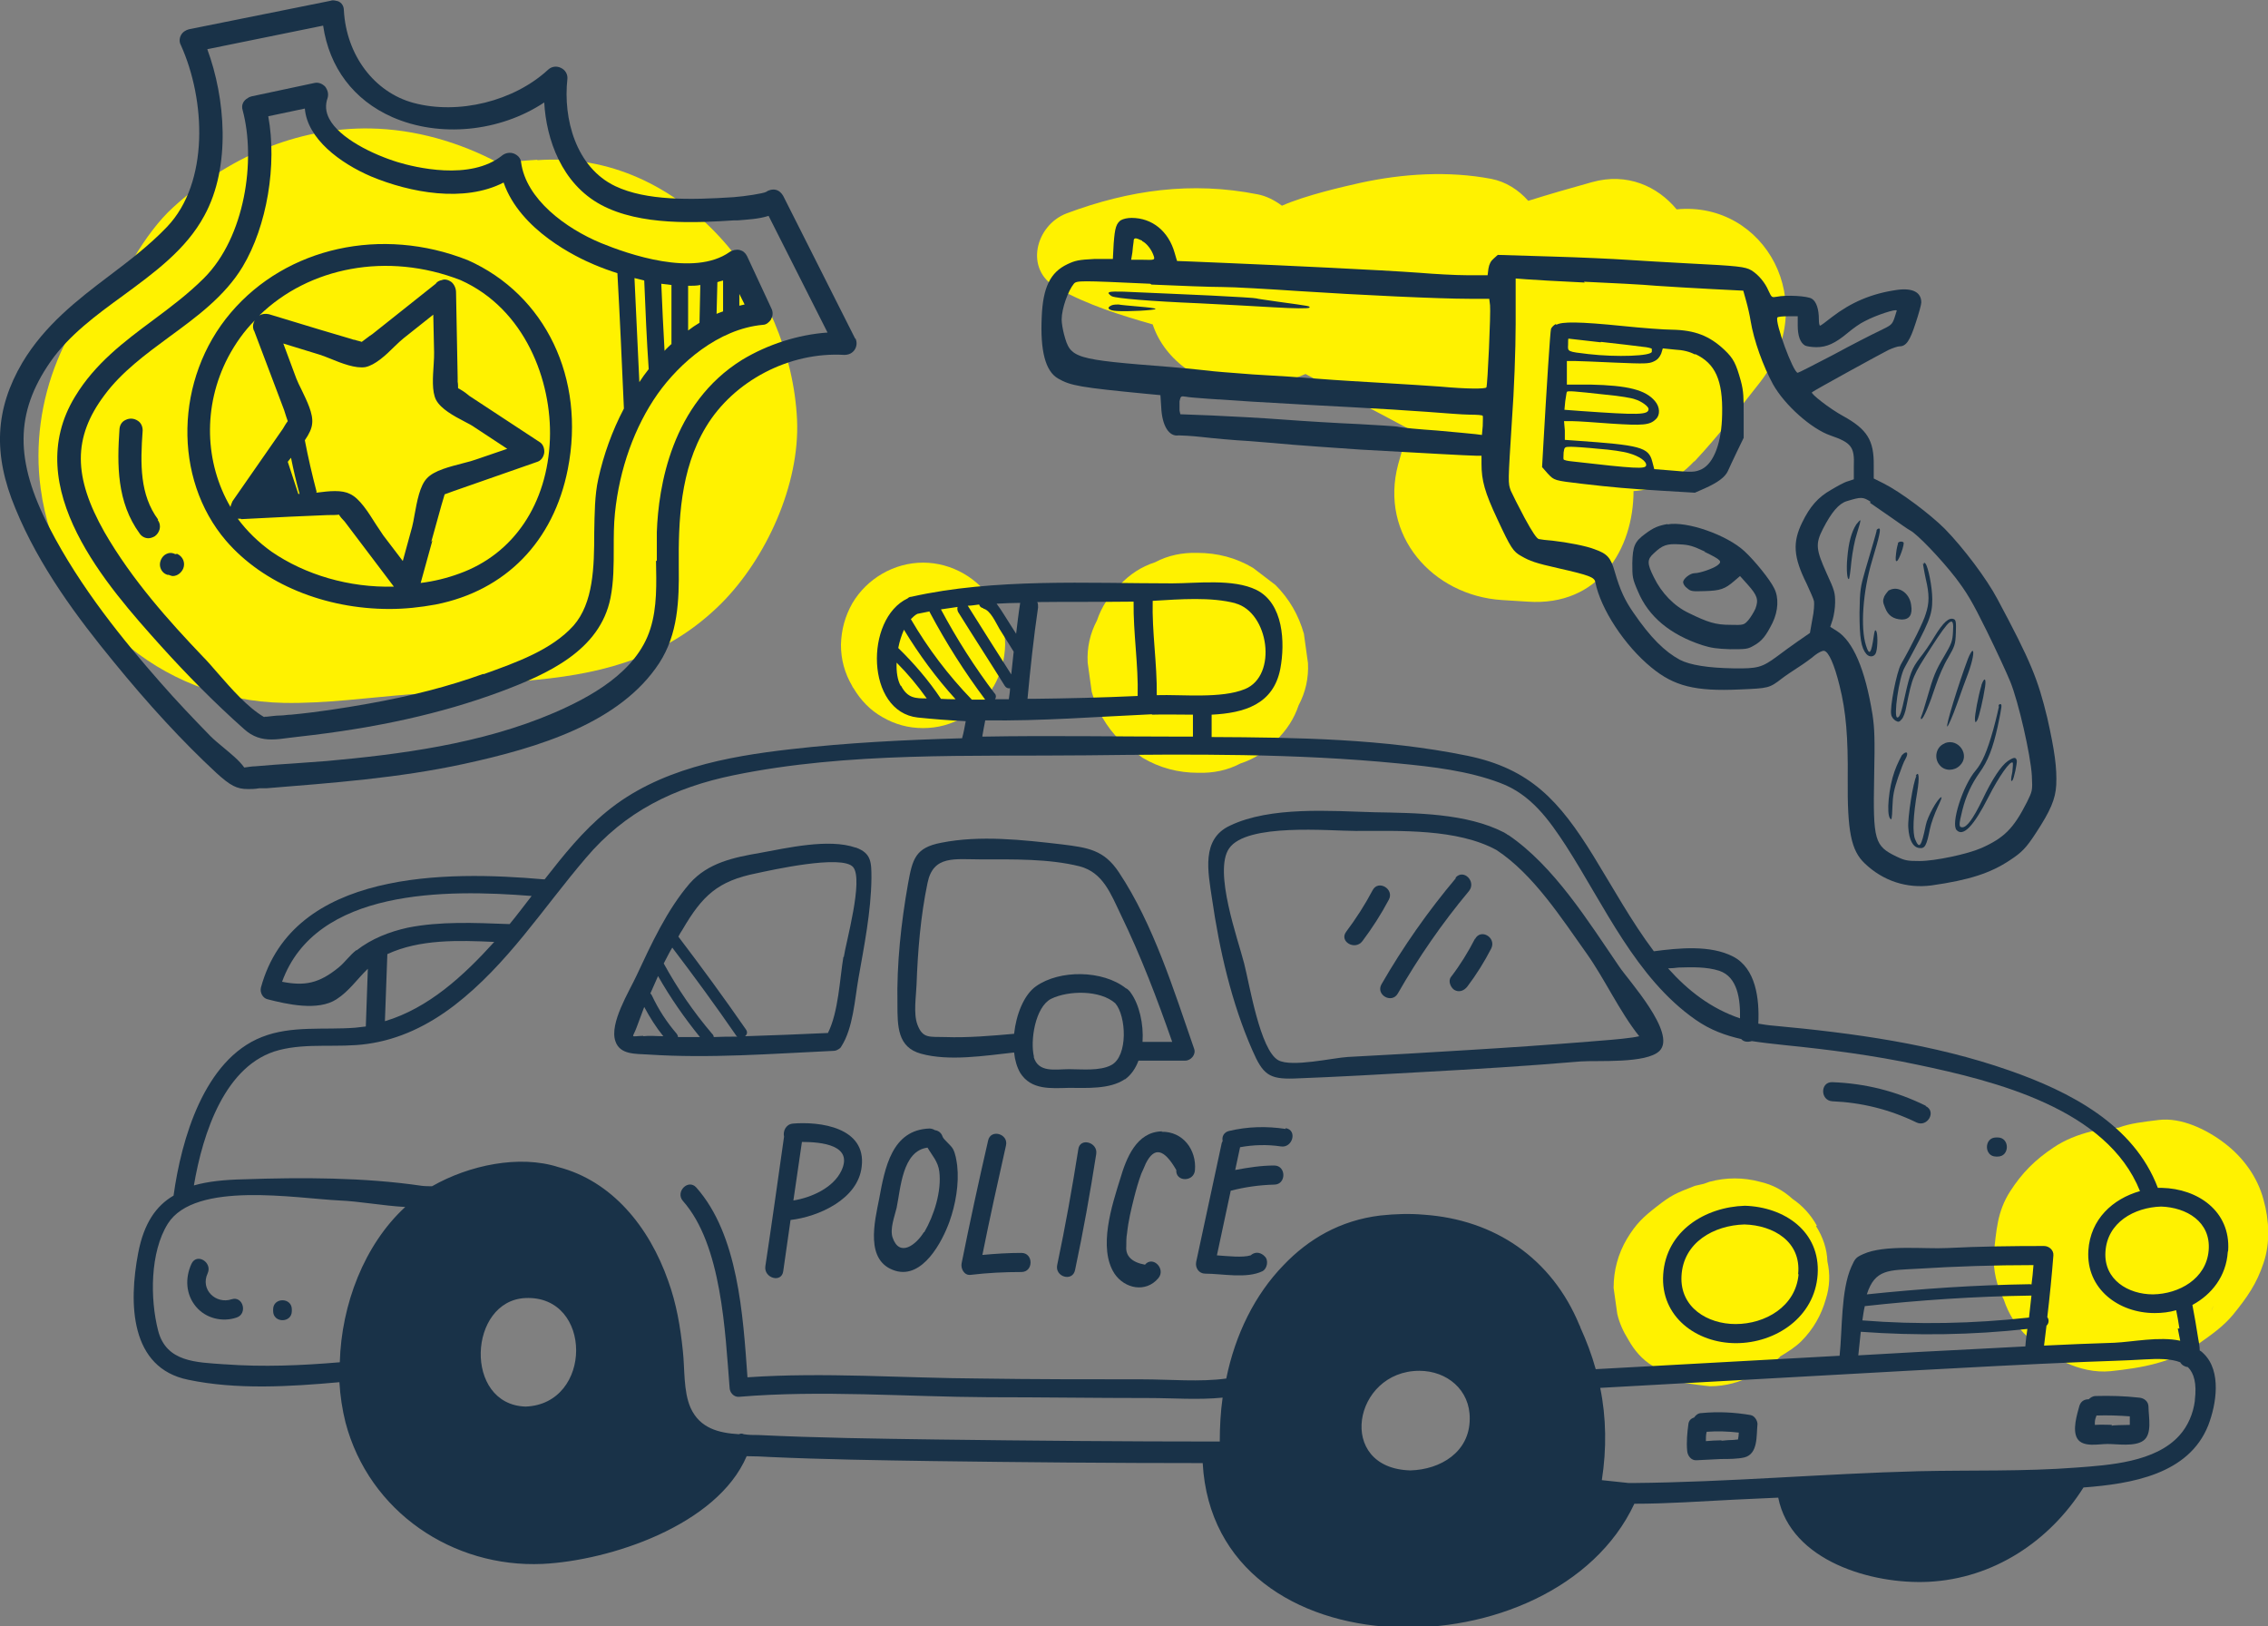 <?xml version="1.0" encoding="UTF-8"?><svg id="b" xmlns="http://www.w3.org/2000/svg" viewBox="0 0 55.8 40"><rect x="0" y="0" width="55.8" height="40" fill="#808080" stroke="none"/><defs><style>.d{fill-rule:evenodd;}.d,.e{fill:#193248;}.d,.e,.f{stroke-width:0px;}.f{fill:#fff200;}</style></defs><g id="c"><path class="f" d="m31.38,14.39l-.55-.42c-.42-.25-.88-.37-1.37-.37-.37-.01-.72.06-1.04.23-.34.11-.63.3-.87.56-.26.25-.45.54-.56.87-.17.32-.25.67-.23,1.04l.1.72c.13.46.36.86.7,1.2.18.14.37.28.55.42.42.25.88.37,1.37.37.37.01.72-.06,1.04-.23.34-.11.63-.3.87-.56.26-.25.45-.54.56-.87.17-.32.25-.67.23-1.04l-.1-.72c-.13-.46-.36-.86-.7-1.2Z"/><path class="f" d="m22.71,13.84c-.71,0-1.38.39-1.74,1-.18.32-.27.65-.28,1.02,0,.36.09.7.28,1.02,0,.02.02.03.03.05.18.3.41.54.71.71.31.18.64.27,1,.27.36,0,.69-.09,1-.27.3-.18.54-.41.71-.71,0-.02.02-.03.03-.05.18-.32.27-.65.28-1.02,0-.36-.09-.7-.28-1.02-.36-.61-1.03-1-1.74-1Z"/><path class="f" d="m55.69,29.51c-.15-.56-.5-1.04-.96-1.39-.43-.33-1.06-.64-1.62-.57-.4.05-.69.08-.99.19-.22.01-.44.04-.66.09-.33.08-.66.21-.94.4-.45.3-.77.62-1.06,1.07-.33.51-.34.98-.41,1.56-.01.39.07.76.25,1.11.12.36.31.66.59.92.53.49,1.28.91,2.03.84.77-.08,1.54-.21,2.18-.68.31-.22.6-.42.84-.71.35-.43.58-.76.75-1.27.17-.5.14-1.06,0-1.56Zm-1.22,2.58s0,0,0,0c-.02.06-.05.12-.07.17.02-.05.04-.11.07-.16Z"/><path class="f" d="m44.7,30.15c-.15-.27-.35-.49-.6-.66-.23-.21-.49-.35-.8-.42-.41-.11-.83-.11-1.24,0-.05.02-.09.03-.14.05-.07.02-.15.03-.22.05-.49.19-.58.23-.94.51-.32.25-.5.41-.73.79-.22.37-.33.78-.33,1.21.03.21.06.42.09.64.05.22.15.44.27.63.15.27.34.49.6.65.22.21.49.34.79.42.21.03.41.06.62.08.39,0,.74-.1,1.08-.28-.15.06-.3.13-.45.19.45-.16.75-.29,1.09-.63,0,0,.01-.02.02-.02.18-.11.36-.22.51-.37.29-.29.49-.64.6-1.03.1-.31.11-.62.04-.93-.01-.31-.11-.6-.28-.87Z"/><path class="f" d="m41.69,11.35c.58-.62,1.08-1.27,1.6-1.93,1.54-1.96.13-4.48-2.04-4.27-.47-.57-1.22-.91-2.08-.67-.54.15-1.06.3-1.57.46-.24-.27-.55-.47-.91-.54-1.05-.2-2.18-.13-3.23.1-.4.09-1.33.3-1.92.56-.19-.14-.39-.24-.6-.28-1.62-.32-3.15-.11-4.7.47-.76.29-1.05,1.38-.24,1.83.78.43,1.56.67,2.36.9.15.45.45.83.86,1.12,1.03.71,1.97.49,2.9.1l2.54,1.35c-.09.26-.17.55-.26.87-.47,1.75.85,3.23,2.55,3.34l.64.04c1.75.12,2.6-1.3,2.6-2.72.52-.03,1.04-.25,1.49-.73Z"/><path class="f" d="m13.22,3.93c-.32.02-.63.05-.95.08-.98-.52-2.06-.83-3.16-.85-1.83-.03-3.53.73-4.86,1.95-.33.3-.67.75-.96,1.24-1.67,1.31-2.58,3.52-2.29,5.66.4,3,2.92,5.22,5.98,5.28,1.02.02,2.08-.13,3.1-.21.65-.03,1.3-.12,1.95-.24.01,0,.02,0,.03,0,.36-.04,1.06-.11,1.16-.12,1.74-.17,3.24-.6,4.52-1.87,1.11-1.11,1.94-2.93,1.87-4.52-.15-3.25-2.82-6.65-6.39-6.39Z"/><path class="e" d="m42.93,29.66c-.98.03-1.94.62-2.01,1.69-.07,1.04.82,1.69,1.79,1.69.98,0,1.94-.64,2.01-1.69.07-1.06-.82-1.66-1.79-1.69Zm1.32,1.69c-.07.79-.82,1.22-1.55,1.22-.69,0-1.37-.41-1.33-1.18.04-.83.8-1.25,1.55-1.27.71.02,1.4.42,1.32,1.22Z"/><path class="e" d="m54.82,30.76c.06-.97-.75-1.52-1.63-1.54-.03,0-.07,0-.1,0-.59-1.56-2.17-2.37-3.66-2.89-1.86-.65-3.84-.92-5.8-1.1-.13-.01-.25-.03-.37-.05.03-.61-.06-1.36-.62-1.65-.56-.29-1.34-.21-1.95-.13-.55-.73-1.01-1.57-1.49-2.35-.83-1.34-1.54-2.14-3.1-2.46-2.05-.42-4.2-.45-6.29-.46,0-.18,0-.37,0-.55.8-.04,1.52-.25,1.69-1.13.12-.64.08-1.61-.59-1.94-.57-.28-1.47-.16-2.07-.16-2.07,0-4.38-.13-6.42.33-.04,0-.07.02-.09.04-1.06.5-1.03,2.79.25,2.93.39.04.78.07,1.18.09-.01.07-.03.14-.04.21-.01.06-.03.14-.05.21-1.42.04-2.83.11-4.22.27-1.58.18-3.25.49-4.52,1.53-.59.48-1.06,1.07-1.53,1.67-.01,0-.02,0-.03,0-2.38-.21-6.16-.23-6.95,2.66-.03.12.04.26.16.29.47.12,1.24.3,1.7,0,.31-.2.51-.5.77-.75-.02.47-.03.95-.05,1.42-.09.01-.17.02-.26.03-.76.06-1.57-.06-2.3.23-1.42.56-1.98,2.52-2.17,3.9-.43.25-.73.68-.87,1.41-.24,1.25-.2,2.83,1.23,3.12,1.19.25,2.5.17,3.72.06.02.34.07.67.15.99.58,2.2,2.64,3.58,4.85,3.48,1.64-.08,4.29-.94,5.02-2.65.2,0,.39.01.57.02,1.33.06,2.66.08,3.99.1,2.22.03,4.44.05,6.66.05.29,5.24,8.66,5.19,10.62,1,.82,0,1.64-.06,2.45-.1.36-.02.72-.03,1.09-.05.31,1.56,2.31,2.14,3.7,2.07,1.59-.08,2.97-.99,3.81-2.32,1.18-.09,2.59-.32,3.07-1.53.2-.52.33-1.33-.11-1.76-.03-.03-.06-.06-.1-.08,0-.1-.02-.2-.04-.31-.04-.27-.09-.54-.14-.81.48-.26.83-.71.87-1.3Zm-13.52-6.96c.33-.01.69-.02,1,.08.45.15.52.7.51,1.17-.71-.24-1.28-.68-1.77-1.23.09,0,.17-.01.26-.02Zm-10.91-8.96c.83.22,1.05,1.78.24,2.11-.58.24-1.55.13-2.17.15.01-.78-.12-1.55-.1-2.32.68-.04,1.43-.1,2.04.06Zm-2.57-.04s.05,0,.07,0c-.01.78.12,1.55.1,2.32-.86.04-1.72.06-2.58.07-.04,0-.09,0-.13,0,.07-.75.15-1.5.26-2.25,0-.05,0-.09-.02-.13.78-.01,1.55,0,2.29-.01Zm-4.67,2.39c-.3-.45-.66-.87-1.05-1.25.03-.16.08-.31.14-.45.37.61.79,1.18,1.27,1.71-.12,0-.24,0-.37-.01Zm-.74-1.96c.05-.05.1-.1.16-.13.1-.02.2-.04.3-.06,0,0,0,.02.01.03.4.75.85,1.46,1.36,2.14-.11,0-.22,0-.33,0-.58-.6-1.08-1.26-1.5-1.98Zm2.07,1.84c-.5-.66-.94-1.35-1.33-2.08.14-.02.27-.04.41-.06-.01.03-.01.07.01.12.38.61.77,1.21,1.15,1.82.03.05.08.07.13.06,0,.09-.02.18-.03.27-.11,0-.23,0-.34,0,.03-.04.03-.09,0-.14Zm.52-1.48c-.1-.16-.21-.33-.31-.49-.05-.08-.11-.17-.17-.25.19-.01.39-.02.58-.02-.04.25-.07.51-.1.76Zm-.81-.62c.18.04.31.35.4.5.12.19.24.38.35.56-.02.19-.04.37-.06.56-.36-.56-.71-1.12-1.07-1.69,0,0,0,0,0,0,.09,0,.19-.02.28-.03.01.04.04.08.1.09Zm-2.03,1.9c-.08-.14-.11-.35-.1-.57.27.27.52.57.74.88-.27,0-.47,0-.63-.31Zm6.18.71c.3-.01.65,0,1.01,0,0,.18,0,.36,0,.54-.07,0-.13,0-.2,0-1.65,0-3.32-.03-4.98,0,0-.01,0-.02,0-.02.01-.06.02-.11.03-.17.01-.07.03-.14.04-.21,1.37.02,2.76-.09,4.1-.15Zm-19.57,5.79c-.17.13-.28.3-.44.43-.48.39-.83.46-1.39.35.83-2.29,4.02-2.28,6.14-2.11-.18.23-.35.46-.54.69-.02,0-.04,0-.05,0-.81-.03-1.66-.07-2.46.09-.45.1-.89.27-1.26.56Zm.76.1s0,0,0,0c.8-.37,1.75-.34,2.63-.3-.76.84-1.62,1.63-2.69,1.95.02-.55.04-1.1.06-1.65Zm-4.01,10.09c-.69-.05-1.43-.05-1.63-.83-.2-.78-.2-1.93.24-2.63.67-1.06,3.16-.62,4.22-.57.49.02,1.07.13,1.62.16-1.01.93-1.57,2.4-1.61,3.82-.94.08-1.89.12-2.83.05Zm7.41,1.04c-1.53-.05-1.41-2.61,0-2.67,1.66-.07,1.66,2.61,0,2.67Zm21.77,1.57c-1.84-.05-1.41-2.45.22-2.45.68,0,1.25.47,1.24,1.18,0,.82-.72,1.25-1.46,1.27Zm19.3-1.71c-.04.31-.17.62-.38.85-.59.66-1.73.73-2.53.79-1.29.1-2.59.06-3.89.09-2.34.06-4.67.27-7.01.29-.02,0-.06,0-.1,0,0,0-.02,0-.02,0-.22-.02-.44-.05-.66-.07.12-.77.11-1.54-.04-2.27,2.52-.14,5.04-.28,7.55-.42,1.47-.08,2.93-.16,4.4-.22.48-.02.96-.03,1.44-.06.34-.02.65-.02.88.07.04.07.11.11.19.12.15.15.22.4.17.81Zm-8.13-2.33c1.36-.15,2.71-.24,4.08-.26.01,0,.02,0,.03,0-.02.18-.04.36-.06.54-1.37.15-2.73.18-4.1.07.02-.12.03-.23.06-.35Zm4.13-.53s-.04-.01-.06-.01c-1.34.02-2.67.11-4.01.25.2-.63.55-.59,1.24-.63.95-.06,1.91-.09,2.86-.09-.01.16-.03.33-.05.49Zm-4.22,1.16c1.37.1,2.74.08,4.1-.07-.02.14-.04.28-.05.43-.38.02-.76.04-1.14.06-.99.05-1.98.1-2.97.16.02-.19.04-.38.06-.57Zm7.8-.08c.01.07.04.18.06.3-.52-.11-1.17.03-1.62.05-.58.02-1.15.04-1.73.07.02-.16.04-.32.06-.49.06-.05.07-.15.02-.21.06-.51.11-1.01.15-1.52.01-.13-.11-.23-.23-.23-.79,0-1.59.01-2.38.05-.55.03-1.55-.09-2.07.15-.18.08-.2.11-.29.31-.26.58-.22,1.54-.29,2.19-2,.11-4,.22-6,.33-.1-.36-.23-.7-.38-1.03,0-.02-.01-.03-.02-.05-.68-1.65-2.09-2.6-3.83-2.72-.34-.03-.7-.02-1.07.02-.99.12-1.77.58-2.38,1.22-.71.73-1.19,1.71-1.41,2.79-.64.09-1.4.02-2.07.02-1.33,0-2.66,0-3.99-.02-1.89-.01-3.83-.16-5.72-.03-.11-1.54-.23-3.51-1.26-4.67-.2-.22-.52.11-.33.33.96,1.08,1.04,3.23,1.15,4.59,0,.12.1.24.23.23,2.02-.17,4.12,0,6.14.01,1.31,0,2.63.02,3.94.02.6,0,1.22.05,1.82-.01-.05.35-.07.72-.07,1.08-2.33,0-4.66-.02-6.98-.05-1.46-.02-2.92-.04-4.37-.11-.12,0-.24,0-.36-.02-.04-.02-.08-.02-.12,0-.49-.03-.96-.14-1.19-.65-.18-.41-.14-.96-.19-1.4-.06-.59-.16-1.17-.36-1.72-.47-1.34-1.39-2.46-2.7-2.8-.96-.31-2.2-.05-3.11.47-.06,0-.17,0-.25-.01-1.43-.21-2.96-.21-4.4-.16-.45.01-.86.05-1.21.15.22-1.29.77-2.99,2.1-3.33.7-.18,1.45-.05,2.16-.15.8-.11,1.51-.46,2.15-.95,1.31-1.01,2.17-2.38,3.23-3.62.97-1.15,2.18-1.74,3.64-2.04,2.82-.58,5.83-.46,8.7-.49,2.55-.03,5.12-.05,7.66.2.83.08,1.71.18,2.5.48.75.28,1.19.89,1.62,1.55.94,1.46,1.72,3.25,3.18,4.27.37.26.74.39,1.13.48.06.07.16.08.26.05.26.04.54.07.82.1,1.09.11,2.17.25,3.25.48,1.91.4,4.67,1.08,5.48,3.11-.67.19-1.22.69-1.27,1.46-.06.95.75,1.54,1.63,1.54.18,0,.36-.02.53-.07.03.15.06.3.08.45Zm.76-1.92c-.06.7-.73,1.07-1.37,1.08-.61,0-1.21-.36-1.17-1.04.04-.73.71-1.1,1.37-1.12.62.02,1.23.37,1.17,1.08Z"/><path class="e" d="m43.08,34.81c-.41-.07-.81-.09-1.22-.05-.08,0-.14.05-.18.11-.07.02-.13.07-.14.16-.03.22-.05.44-.03.66.01.12.1.24.23.23.2-.01.4-.02.6-.03.18,0,.41,0,.58-.04.34-.09.29-.54.32-.82,0-.09-.08-.21-.17-.22Zm-.73.62c-.13,0-.26.01-.38.02,0-.08,0-.16.02-.23.26-.02.53-.01.79.02,0,.06-.01.11-.02.17-.04,0-.09.01-.1.01-.1,0-.2.01-.3.02Z"/><path class="e" d="m52.63,34.38c-.36-.04-.71-.05-1.07-.04-.07,0-.13.04-.17.08-.1,0-.19.04-.23.16-.06.22-.18.6-.05.81.14.22.52.13.74.13.24,0,.67.07.88-.08.23-.16.13-.59.13-.83,0-.14-.11-.22-.23-.23Zm-.67.67s-.27-.01-.42,0c0-.02,0-.04,0-.06,0-.06.02-.12.04-.17.27-.01.55,0,.82.02,0,.04,0,.07,0,.11,0,.03,0,.07,0,.1-.16,0-.43.01-.45.02Z"/><path class="e" d="m37.1,20.54s-.03-.02-.04-.03c-.02-.01-.04-.02-.05-.03-.93-.48-2.18-.48-3.2-.5-1.07-.03-2.55-.15-3.55.33-.71.33-.54,1.13-.44,1.8.18,1.25.48,2.56.99,3.72.26.6.41.72,1.03.7,1.06-.04,2.12-.1,3.17-.16,1.29-.07,2.59-.15,3.88-.26.4-.03,1.62.06,1.94-.26.43-.43-.77-1.74-.99-2.07-.76-1.11-1.6-2.47-2.73-3.24Zm2.03,5.08c-1,.08-2.01.15-3.01.21-.99.06-1.97.12-2.96.17-.36.02-1.38.26-1.71.08-.45-.25-.71-1.88-.84-2.38-.15-.59-.76-2.27-.37-2.83.43-.63,2.47-.43,3.12-.43,1.08,0,2.49-.06,3.46.47.91.6,1.6,1.68,2.22,2.55.44.62.81,1.43,1.29,2.03-.05.01-.11.02-.16.03-.35.05-.7.07-1.05.1Z"/><path class="e" d="m27.68,26.55c.15-.11.26-.27.33-.46h1.15c.14,0,.27-.15.22-.29-.5-1.44-1-3.06-1.85-4.34-.37-.56-.77-.61-1.41-.69-.95-.11-2.01-.23-2.96-.04-.64.12-.71.4-.82,1.01-.17.96-.28,1.97-.26,2.95,0,.56,0,1.07.58,1.23.69.19,1.56.05,2.29-.03.02.19.07.36.15.5.27.43.76.38,1.2.37.42,0,1,.04,1.37-.21Zm-2.73-1.12c-.56.05-1.14.1-1.7.08-.39-.01-.55.04-.68-.31-.1-.27-.03-.7-.02-.98.03-.83.1-1.69.27-2.5.14-.69.67-.58,1.32-.58.78,0,1.66-.02,2.42.17.58.15.77.68,1.02,1.2.49,1.01.89,2.06,1.26,3.12h-.73c.03-.44-.08-.92-.29-1.21-.01-.02-.03-.04-.05-.06-.02-.02-.04-.04-.07-.05-.57-.45-1.63-.46-2.21-.05-.3.21-.49.7-.54,1.17Zm.49.57c-.1-.4.03-1.23.42-1.43.43-.21,1.21-.22,1.58.11.27.31.32,1.3-.1,1.52-.28.15-.73.1-1.04.1-.33,0-.76.1-.87-.31Z"/><path class="e" d="m21.05,20.85c-.66-.23-1.69.01-2.35.13-.64.11-1.28.24-1.73.75-.56.65-.95,1.5-1.31,2.27-.18.39-.67,1.17-.52,1.61.11.34.5.31.81.33,1.51.1,3.04-.02,4.55-.09.04,0,.08-.01.11-.03.04-.02.07-.04.09-.08.29-.45.33-1.16.42-1.67.14-.8.31-1.64.32-2.46,0-.4,0-.62-.38-.76Zm-3.53,4.58c-.46-.54-.85-1.11-1.19-1.73.07-.13.13-.26.21-.39.54.71,1.06,1.42,1.57,2.16,0,.01.02.02.03.03-.19,0-.39,0-.58.01,0-.02-.01-.05-.03-.07Zm-1.69.05c-.34.01-.27.07-.17-.2.06-.17.13-.34.19-.51.14.26.29.5.47.72-.17,0-.33-.02-.5,0Zm.93.03s-.05,0-.08,0c0-.03-.01-.05-.03-.08-.25-.29-.45-.6-.61-.94-.01-.02-.02-.04-.04-.05.06-.14.13-.29.19-.43.3.53.65,1.03,1.03,1.5-.15,0-.31,0-.46,0Zm3.99-1.97c-.09.54-.12,1.35-.38,1.87-.68.03-1.36.06-2.04.08.05-.04.07-.1.02-.17-.54-.78-1.09-1.53-1.66-2.28.03-.06.06-.11.1-.17.49-.84.87-1.2,1.83-1.39.33-.07,2.1-.47,2.37-.15.26.31-.18,1.86-.23,2.21Z"/><path class="e" d="m19.5,27.64c-.17.02-.24.19-.21.32-.15,1.06-.3,2.13-.46,3.19-.04.29.4.42.44.12.06-.42.12-.84.18-1.26,0,0,0,0,0,0,.69-.08,1.66-.51,1.75-1.31.12-.97-1.03-1.12-1.71-1.06Zm1.2,1.16c-.2.42-.74.66-1.18.73.07-.48.14-.96.21-1.44.49,0,1.27.08.97.71Z"/><path class="e" d="m23.45,28.27c-.05-.1-.23-.23-.26-.31-.03-.1-.11-.15-.19-.16-.03-.02-.08-.04-.13-.04-.93.03-1.1.97-1.24,1.73-.11.56-.36,1.54.4,1.77.67.2,1.15-.71,1.33-1.21.15-.42.24-.93.19-1.38-.02-.14-.04-.28-.1-.4Zm-.72,2.04c-.19.31-.6.63-.77.13-.07-.21.05-.52.1-.73.1-.48.14-1.4.76-1.48.11.19.26.34.29.59.06.48-.13,1.08-.37,1.49Z"/><path class="e" d="m25.13,30.82c-.32,0-.64.02-.96.05.18-.9.38-1.8.58-2.69.07-.29-.38-.42-.44-.12-.23,1-.45,2.01-.65,3.01-.03.13.06.31.22.29.42-.05.83-.07,1.25-.07.3,0,.3-.47,0-.47Z"/><path class="e" d="m26.53,28.27c-.15.95-.32,1.9-.52,2.85-.06.29.38.42.44.12.2-.94.37-1.89.52-2.85.05-.29-.4-.42-.44-.12Z"/><path class="e" d="m28.59,27.83c-.63.01-.88.66-1.03,1.17-.2.64-.55,1.7-.14,2.33.25.37.77.48,1.08.11.19-.23-.14-.56-.33-.33-.33-.06-.48-.22-.46-.45,0-.11,0-.22.02-.33.03-.29.1-.58.17-.86.05-.2.11-.41.18-.6.04-.08.07-.16.11-.25.21-.42.45-.36.75.16-.02.3.44.3.46,0,.04-.49-.29-.95-.82-.94Z"/><path class="e" d="m31.63,27.77c-.47-.07-.93-.06-1.39.05-.13.03-.18.14-.16.24,0,.02-.01.03-.02.05-.21.98-.42,1.95-.63,2.93-.03.15.07.29.22.29.42,0,1.02.13,1.41-.06.12-.06.16-.28.05-.37,0,0-.01-.01-.02-.02-.11-.09-.23-.08-.32,0-.2.06-.55.02-.83,0,.11-.53.23-1.06.34-1.59.35-.09.7-.14,1.07-.15.3,0,.3-.47,0-.47-.32,0-.64.05-.96.11.04-.19.08-.38.12-.56.33-.06.67-.07,1-.02.29.05.42-.4.12-.45Z"/><path class="e" d="m47.38,27.2c-.73-.36-1.49-.55-2.3-.58-.3-.01-.3.45,0,.47.72.03,1.41.2,2.07.52.27.13.5-.27.23-.4Z"/><path class="e" d="m49.15,27.98h-.04c-.3,0-.3.47,0,.47h.04c.3,0,.3-.47,0-.47Z"/><path class="e" d="m33.77,21.9c-.19.36-.41.7-.65,1.02-.18.24.22.47.4.23.24-.32.46-.66.65-1.02.14-.26-.26-.5-.4-.23Z"/><path class="e" d="m35.82,21.6c-.69.82-1.3,1.69-1.83,2.61-.15.26.25.49.4.23.51-.89,1.09-1.73,1.75-2.52.19-.23-.13-.56-.33-.33Z"/><path class="e" d="m36.29,23.09c-.17.33-.36.64-.59.94-.08.1-.01.26.08.32.12.07.24.02.32-.08.22-.29.42-.61.59-.94.13-.27-.26-.5-.4-.23Z"/><path class="e" d="m5.7,31.96c-.39.13-.78-.24-.59-.64.12-.27-.27-.51-.4-.23-.16.35-.14.75.11,1.05.24.29.65.39,1,.27.28-.09.16-.54-.12-.45Z"/><path class="e" d="m6.72,32.21v.04c0,.3.46.3.46,0v-.04c0-.3-.46-.3-.46,0Z"/><path class="e" d="m21.04,8.33l-1.77-3.51c-.04-.07-.1-.13-.18-.15-.08-.02-.17,0-.24.05-.07.04-.53.11-.8.13-1.06.07-2.15.09-2.91-.27-.97-.46-1.29-1.66-1.18-2.64.01-.11-.05-.22-.16-.27-.1-.05-.22-.04-.31.04-.84.78-2.21,1.12-3.32.82-.96-.26-1.65-1.17-1.71-2.28,0-.13-.09-.22-.19-.23-.04-.01-.09-.02-.14,0l-3.48.7c-.08.02-.16.07-.2.15-.04.08-.04.17,0,.24.61,1.35.7,3.38-.34,4.47-.44.46-.94.84-1.43,1.21-.78.59-1.58,1.21-2.13,2.13-.67,1.14-.73,2.25-.17,3.59.59,1.44,1.54,2.7,2.4,3.75.88,1.08,1.71,1.98,2.54,2.75.35.32.51.4.78.4.08,0,.17,0,.28-.02h.18c1.6-.13,3.25-.25,4.86-.6,1.84-.4,3.84-1.01,4.8-2.48.46-.71.49-1.53.48-2.37-.01-1.11.03-2.38.67-3.44.68-1.13,2.05-1.85,3.4-1.77.11,0,.2-.04.26-.13.05-.08.06-.18.02-.27Zm-4.9,5.46c.01.56.03,1.15-.14,1.68-.34,1.08-1.51,1.69-2.36,2.06-1.81.78-3.85,1.03-5.6,1.19-.27.02-.55.04-.82.06-.31.02-.61.04-.94.07-.09,0-.18.02-.27.03-.13-.18-.32-.33-.51-.49-.12-.1-.23-.19-.32-.28-.41-.42-.84-.87-1.25-1.34-.86-.98-1.95-2.3-2.72-3.8-.85-1.64-.84-2.82.03-4.07.46-.66,1.13-1.15,1.79-1.63.76-.56,1.55-1.13,2-1.97.66-1.21.51-2.9.07-4.09l2.85-.58c.15,1.03.75,1.83,1.7,2.25,1.16.51,2.64.37,3.74-.36.05.91.43,2,1.4,2.52.97.52,2.36.44,3.28.38h.09c.23-.02.5-.03.75-.11l1.45,2.87c-.72.05-1.47.29-2.1.67-1.74,1.08-2.06,3.12-2.1,4.24,0,.23,0,.47,0,.71Z"/><path class="e" d="m18.97,7.85c.05-.08.05-.18.01-.26l-.6-1.29c-.04-.08-.1-.13-.18-.15-.08-.02-.18,0-.25.05-.88.62-2.5.05-3.16-.22-.87-.36-1.85-1.08-1.97-1.99-.01-.1-.08-.17-.17-.21-.1-.04-.21-.02-.29.04-.79.64-2.17.29-2.57.17-.62-.19-1.44-.59-1.69-1.07-.09-.17-.1-.34-.04-.51.03-.1,0-.2-.06-.28-.07-.07-.16-.11-.26-.09l-1.55.33s-.07.02-.09.04c-.11.06-.17.17-.13.3.33,1.23.06,3.12-.95,4.13-.39.39-.83.72-1.26,1.04-.7.52-1.42,1.06-1.91,1.87-1.38,2.25.8,4.68,2.1,6.13.64.71,1.32,1.4,2.05,2.05.22.2.44.26.68.26.14,0,.28-.02.43-.04.08-.01.16-.02.25-.03,1.9-.21,3.51-.57,4.94-1.1,1.18-.44,2.46-1.02,2.72-2.31.08-.4.08-.82.08-1.22,0-.29,0-.58.03-.87.11-1.08.48-2.12,1.05-2.93.53-.75,1.49-1.6,2.59-1.7.08,0,.15-.06.2-.13Zm-.65-.36s-.08.02-.13.03v-.29s.13.26.13.26Zm-1.09-.48l-.02.93c-.1.06-.19.12-.28.19v-1.1c.11,0,.21,0,.3-.02Zm-.71,0v1.46s-.01,0-.01,0c-.05.05-.11.1-.16.16-.03-.56-.06-1.11-.08-1.65.08.01.17.02.25.03Zm-.56,2.07c-.08.1-.16.21-.23.32-.04-.85-.08-1.7-.12-2.56.08.02.16.04.24.06.03.73.06,1.46.11,2.18Zm-9.46,8.56c-.41-.24-.8-.69-1.15-1.09-.13-.15-.25-.29-.37-.41-.81-.85-1.73-1.87-2.41-3.05-.77-1.36-.78-2.33,0-3.37.42-.57,1.02-1.01,1.59-1.43.67-.49,1.37-1,1.81-1.73.6-1,.85-2.51.63-3.7l.9-.19c.06.74.86,1.34,1.63,1.67.96.4,2.29.65,3.26.15.41,1.18,1.8,1.84,2.23,2.02.19.08.38.15.57.21.06,1.07.11,2.19.16,3.33-.29.55-.5,1.14-.63,1.73-.09.4-.09.85-.1,1.32,0,.85-.02,1.73-.51,2.29-.54.6-1.42.91-2.2,1.19h-.03c-.83.3-1.75.54-2.82.73-.62.11-1.26.21-1.9.27-.09,0-.17.02-.26.02-.11,0-.23.02-.34.03-.02,0-.04,0-.05,0Zm11.29-10.74v.76c-.06.02-.11.04-.16.06l.02-.78s.09-.03.14-.04Z"/><path class="e" d="m10.72,14.87c1.72-.34,2.9-1.55,3.25-3.33.44-2.23-.55-4.29-2.46-5.14h0c-2.12-.84-4.46-.32-5.83,1.29-1.38,1.62-1.43,4.08-.12,5.61.92,1.07,2.44,1.68,4.02,1.68.38,0,.76-.04,1.14-.11Zm-4.47-6.74l.73,1.93s.02.05.03.09c.02.07.05.15.07.21-.04.05-.08.12-.11.17-.02.03-.03.05-.04.06l-1.21,1.74s-.04.09-.05.14c-.63-1.08-.69-2.47-.06-3.68.18-.34.4-.65.66-.91-.05.08-.06.17-.02.26Zm.91,3.13c.06.3.13.6.21.89h-.03s-.26-.79-.26-.79c.02-.03.05-.06.08-.1Zm.63.84c-.11-.42-.21-.85-.29-1.27.11-.16.17-.29.18-.41.03-.24-.13-.56-.26-.83-.05-.1-.1-.2-.13-.28l-.32-.86.88.27c.07.02.17.06.27.1.29.12.63.25.87.21.24-.05.5-.29.72-.51.08-.08.16-.15.22-.2l.73-.58.02.92c0,.08,0,.18-.01.3-.02.31-.05.67.06.88.12.22.43.39.7.53.1.05.19.1.26.15l.79.52-.76.26c-.08.03-.19.06-.31.09-.34.09-.73.18-.91.38-.17.18-.24.56-.3.89-.02.12-.04.22-.06.3l-.23.84-.48-.63c-.05-.07-.11-.17-.18-.27-.19-.3-.4-.64-.64-.75-.1-.05-.22-.07-.37-.07s-.29.02-.46.04Zm-1.85.67l1.19-.06.93-.04c.11,0,.21,0,.28-.01.03.05.08.11.14.17l1.21,1.6c-1.1.03-2.18-.29-3.01-.86-.32-.23-.6-.5-.83-.81.02,0,.05,0,.07,0Zm4.67.56l.25-.9c.03-.1.06-.2.08-.27.06-.02.14-.05.22-.08l2.06-.72c.09-.03.15-.11.17-.22.01-.11-.03-.22-.12-.27l-1.72-1.13-.05-.04c-.06-.05-.15-.11-.23-.15,0-.05,0-.11-.01-.16,0-.04,0-.08,0-.1l-.04-2.1c0-.09-.04-.19-.11-.25-.08-.06-.17-.08-.24-.05-.06.01-.12.04-.15.09l-1.56,1.24s-.03.02-.06.04c-.06.05-.14.1-.2.15-.05-.02-.12-.03-.17-.05-.04,0-.07-.02-.08-.02-.27-.08-.54-.16-.81-.24l-1.22-.37c-.09-.02-.17-.01-.24.03,1.22-1.19,3.15-1.57,4.95-.87,1.59.71,2.25,2.48,2.2,3.91-.06,1.59-.89,2.83-2.23,3.31-.3.11-.62.19-.95.23l.29-1.05Z"/><path class="e" d="m3.89,12.78c-.45-.61-.44-1.36-.38-2.19,0-.1-.04-.19-.12-.24-.09-.06-.2-.07-.3-.02-.09.04-.14.12-.15.22-.06.88-.07,1.8.5,2.58.05.07.13.11.21.11.05,0,.11-.02.16-.05.11-.08.18-.25.07-.4h0Z"/><path class="e" d="m4.34,13.63h-.03c-.1-.05-.19-.03-.27.03-.08.07-.12.18-.1.28.02.09.08.17.18.2h.03s.07.03.1.03c.12,0,.22-.09.26-.19.05-.13,0-.29-.16-.36Z"/><path class="d" d="m27.6,5.4c-.14.09-.17.2-.2.59l-.02.38h-.45c-.4.02-.48.04-.67.13-.42.2-.6.57-.63,1.29-.04.84.09,1.34.4,1.52.31.18.55.22,2.2.38l.32.03.02.3c.02.45.19.73.43.69.05,0,.3.01.57.04.26.03.79.08,1.17.1.38.03.86.07,1.07.09.21.02.96.07,1.67.12.71.04,1.61.09,1.99.11.38.02.76.04.84.04h.14s0,.2,0,.2c0,.41.08.7.39,1.36.33.71.39.8.59.91.21.12.34.17.92.3.75.17.88.22.9.34.13.66.72,1.56,1.38,2.1.56.46,1.08.59,2.17.54.71-.03.73-.03,1.04-.27.09-.07.27-.19.41-.28.14-.09.32-.22.4-.29.09-.07.19-.12.23-.11.11.02.25.33.38.86.16.64.21,1.27.2,2.3-.01,1.27.08,1.75.42,2.07.45.43,1.03.62,1.64.54.92-.13,1.45-.3,1.93-.62.29-.19.4-.3.64-.67.36-.55.48-.83.5-1.18.02-.42-.04-.85-.22-1.65-.23-.95-.4-1.38-1.23-2.93-.26-.49-.83-1.25-1.29-1.72-.36-.36-1.09-.91-1.51-1.12l-.24-.12v-.31c.01-.63-.16-.9-.76-1.23-.33-.18-.8-.55-.76-.58.04-.04,1.7-.95,1.88-1.04.11-.05.23-.09.27-.09.17,0,.26-.14.4-.57.08-.24.14-.46.14-.51,0-.25-.21-.36-.59-.31-.64.09-1.14.31-1.61.67-.14.11-.27.21-.29.21s-.03-.07-.03-.16c0-.24-.06-.43-.17-.5-.1-.07-.63-.1-.87-.05-.12.02-.12.02-.2-.15-.08-.19-.24-.39-.42-.5-.15-.09-.34-.11-1.54-.17-.56-.03-1.25-.07-1.54-.09-.29-.02-1.12-.06-1.84-.08l-1.32-.04-.1.09c-.07.06-.11.13-.13.25l-.02.16h-.51c-.28,0-.81-.03-1.17-.06-.96-.07-3.32-.18-4.73-.24-.67-.03-1.22-.05-1.23-.05,0,0-.03-.09-.06-.2-.15-.53-.55-.86-1.06-.86-.09,0-.21.02-.26.06Zm.5.53c.12.06.24.22.29.38.02.08.02.09-.27.08h-.29s.03-.18.03-.18c.01-.1.02-.21.03-.26,0-.11.04-.11.21-.03Zm10.87,1c.66.03,1.46.07,1.78.1.32.02.93.06,1.36.08l.78.04.07.25c.04.14.09.36.11.49.08.49.31,1.12.55,1.56.29.52.95,1.1,1.41,1.26.52.18.6.28.58.76v.32s-.15.05-.15.05c-.08.02-.26.12-.41.21-.32.18-.52.41-.71.8-.24.49-.22.85.11,1.51.08.18.17.37.18.43.01.06,0,.26-.04.44l-.06.34-.29.2c-.16.11-.39.28-.51.37-.38.28-.48.31-1.09.3s-1.06-.08-1.31-.21c-.37-.2-.72-.54-1.15-1.17-.2-.29-.32-.54-.45-.99-.1-.36-.19-.45-.5-.56-.2-.08-.67-.17-1.03-.21-.14-.01-.3-.03-.34-.04-.05-.01-.16-.17-.35-.52-.15-.28-.3-.58-.34-.67-.07-.2-.07-.17.03-1.76.05-.67.09-1.72.09-2.34v-1.12s.26.02.26.02c.13.01.78.05,1.44.08Zm-10.64.07c.67.03,1.46.06,1.74.06.29,0,1.13.05,1.88.1,1.53.1,3.47.19,4.2.19h.49s.02.16.02.16c.02.18-.06,1.97-.09,2.02-.03.04-.48.04-1.13-.02-.27-.02-.9-.06-1.41-.09-.51-.03-1.2-.07-1.56-.1-.35-.03-1.09-.08-1.65-.11-.55-.04-1.03-.08-1.07-.09-.03,0-.44-.05-.92-.09-2.43-.19-2.49-.21-2.65-.8-.03-.11-.06-.28-.06-.37,0-.27.16-.71.3-.88.07-.08.15-.08,1.88,0Zm18.34.63s-.03.09-.06.19c-.06.17-.08.18-.37.32-.17.08-.68.34-1.14.59-.46.24-.85.44-.87.44-.11,0-.57-1.25-.5-1.36.01-.02.13-.03.26-.03h.24s0,.23,0,.23c0,.25.06.42.18.49.04.02.17.04.28.04.25,0,.46-.09.78-.36.12-.1.3-.23.41-.28.28-.15.78-.31.78-.26h0Zm-15.86,2.25c.81.05,1.95.11,2.51.14.57.03,1.37.08,1.78.11.41.03.89.07,1.06.07s.32.01.32.03c.01.02,0,.13,0,.25l-.02.22-.15-.02c-.08-.01-.52-.05-.96-.09-.44-.03-.87-.07-.94-.09s-.53-.04-1.01-.07c-.48-.02-1.31-.07-1.84-.11-.52-.04-1.31-.08-1.74-.1l-.78-.03-.02-.09s0-.15,0-.23c.03-.13.03-.13.17-.11.07.02.81.07,1.62.12h0Zm15.2,2.49c.09.06.32.22.52.36.2.14.41.29.47.32.17.09.74.68,1.12,1.17.27.36.39.55.76,1.3.24.49.5,1.05.58,1.25.2.49.5,1.8.53,2.31.02.38.01.38-.12.65-.33.65-.56.88-1.12,1.13-.34.15-1.14.32-1.52.32-.3,0-.36-.01-.57-.11-.54-.26-.58-.39-.55-1.95.02-.96.01-1.2-.04-1.54-.18-1.12-.48-1.81-.88-2.06l-.16-.1.06-.18c.03-.1.06-.29.06-.42,0-.23-.01-.29-.21-.72-.26-.58-.28-.72-.09-1.09.21-.41.39-.62.58-.68.36-.11.4-.11.59.01h0Z"/><path class="d" d="m38.28,7.97c-.06.03-.11.09-.12.12-.02.05-.11,1.47-.19,2.87l-.03.53.14.16c.16.17.16.17.84.25.77.09,1.14.12,1.94.17l.84.05.25-.11c.31-.14.49-.27.56-.42.03-.07.13-.28.22-.47l.17-.35v-.54c0-.45,0-.6-.07-.86-.12-.43-.18-.55-.4-.76-.37-.35-.73-.49-1.3-.5-.18,0-.72-.04-1.2-.09-1.09-.11-1.5-.11-1.64-.03Zm1.11.44c.43.05.89.1,1.02.12.13.01.23.04.23.05v.07c0,.11-.87.14-1.56.06-.52-.06-.51-.06-.5-.23,0-.08,0-.15.01-.15,0,0,.36.04.79.09Zm2.32.3c.49.23.68.64.66,1.48-.01.69-.2,1.2-.5,1.35-.17.08-.24.08-.79.03l-.38-.03-.05-.19c-.09-.35-.3-.4-1.87-.51l-.28-.02v-.23s-.02-.23-.02-.23h.22c.12,0,.54.03.94.06.78.05.95.04,1.1-.11.11-.1.1-.3-.02-.44-.23-.28-.67-.39-1.6-.41h-.57s0-.3,0-.3v-.28s.19,0,.19,0c.11,0,.55.02,1,.04.72.03.83.03.95-.03.09-.04.14-.1.18-.19l.04-.13.3.03c.2.01.36.05.49.12Zm-2.18,1c.31.03.62.08.69.11.17.05.34.18.34.24,0,.15-.25.15-1.67.05l-.4-.03.02-.21c.02-.11.03-.22.04-.23.02-.03.16-.02.97.07Zm-.2,1.33c.29.02.63.07.75.11.25.07.44.2.42.3-.02.09-.26.08-1.82-.1-.11-.01-.2-.03-.21-.05-.01-.02,0-.09,0-.17.02-.13.02-.14.18-.14.08,0,.39.02.68.05Z"/><path class="d" d="m41.03,12.89c-.23.04-.35.09-.55.24-.26.19-.31.3-.32.72,0,.34,0,.38.14.7.26.62.79,1.06,1.58,1.32.22.07.37.09.69.1.38,0,.43,0,.58-.09.2-.11.3-.24.46-.56.14-.29.16-.62.04-.85-.1-.21-.48-.68-.73-.91-.43-.4-1.42-.75-1.9-.66Zm.9.68c.43.21.45.24.32.34-.11.08-.43.19-.56.19-.11,0-.28.14-.28.22,0,.04.04.11.1.15.09.08.13.08.44.07.37-.01.49-.05.72-.25l.14-.12.18.2c.25.28.28.38.2.6-.04.09-.12.22-.18.29-.1.11-.11.12-.44.11-.36,0-.55-.06-1.02-.29-.36-.17-.67-.49-.86-.88-.17-.34-.17-.44,0-.59.21-.2.32-.24.63-.22.24.01.33.04.63.18Z"/><path class="d" d="m27.27,7.21s.04.06.09.08c.12.05.93.12,2.13.17.57.03,1.4.07,1.86.1.49.03.84.03.86.01.04-.04.02-.04-.78-.15-.27-.04-.5-.07-.52-.08-.01-.01-.51-.04-1.11-.07-.59-.03-1.4-.06-1.8-.08-.57-.03-.72-.02-.72.01Z"/><path class="d" d="m27.35,7.51c-.14.06-.08.13.13.14.25.02.95-.02.95-.05,0-.02-.19-.04-.42-.06-.23-.02-.45-.04-.49-.05-.04,0-.12,0-.17.02Z"/><path class="d" d="m45.67,12.9c-.12.19-.19.45-.22.82-.03.3,0,.56.04.52.01,0,.04-.2.06-.43.03-.25.08-.52.14-.7.05-.16.09-.3.08-.31-.01-.01-.05.04-.1.1Z"/><path class="d" d="m46.17,13.06s-.04.16-.08.29c-.04.13-.13.44-.2.68-.12.42-.13.48-.14,1.04,0,.62.04.87.17,1.02.08.09.21.07.24-.05.04-.14.04-.46,0-.52-.03-.04-.04,0-.06.13-.06.43-.11.49-.19.23-.14-.43-.08-1.33.15-2.09.19-.63.22-.79.17-.79-.02,0-.05.02-.06.04Z"/><path class="d" d="m46.7,13.36s-.04.13-.05.25c-.02.16-.01.21.02.19.05-.01.2-.43.16-.46s-.11-.02-.14.02Z"/><path class="d" d="m47.31,13.86s.03.2.07.38c.09.38.09.59,0,.86-.05.18-.33.75-.61,1.24-.11.2-.28,1.07-.24,1.24.01.06.06.12.11.15.07.04.09.03.15-.04.04-.04.09-.18.11-.3.15-.75.16-.76.61-1.46.47-.73.57-.8.54-.39-.01.23-.04.3-.21.59-.22.37-.27.49-.43,1.05-.06.21-.12.4-.14.44-.02.04-.01.07,0,.07.05,0,.2-.35.36-.84.07-.21.2-.51.3-.67.16-.28.18-.32.19-.61.01-.27,0-.32-.05-.34-.12-.05-.26.08-.47.42-.11.19-.28.43-.37.54-.19.25-.24.38-.36.92-.09.42-.13.54-.19.54-.1,0,.04-.99.18-1.23.61-1.12.68-1.28.68-1.68,0-.3-.1-.8-.17-.88-.03-.03-.04-.02-.04.02Z"/><path class="d" d="m46.47,14.52s-.08.09-.11.15c-.04.1-.04.14.02.28.07.19.2.28.41.29.19,0,.27-.12.23-.36-.04-.3-.32-.48-.54-.36Z"/><path class="d" d="m48.42,16.2c-.23.61-.56,1.68-.51,1.67.02,0,.13-.25.23-.53.1-.29.23-.64.28-.77.11-.3.16-.56.11-.56-.02,0-.07.09-.11.19Z"/><path class="d" d="m48.75,16.86c-.08.26-.17.75-.16.84.01.08.01.09.06.01.04-.08.14-.49.19-.82.03-.21-.02-.24-.09-.04Z"/><path class="d" d="m49.18,17.38s-.06.28-.14.57c-.15.53-.27.81-.43,1-.32.37-.62,1.32-.47,1.47.16.17.42-.1.78-.81.26-.51.54-.91.6-.85.01.02,0,.12-.01.23-.04.18-.04.25,0,.21.04-.04.12-.43.11-.49-.02-.09-.07-.09-.22.01-.16.11-.38.43-.63.96-.23.47-.38.67-.49.67-.09,0-.09-.06,0-.42.09-.36.23-.65.42-.92.21-.29.33-.6.45-1.14.11-.52.11-.55.06-.55-.02,0-.04.02-.04.05Z"/><path class="d" d="m47.84,18.29c-.21.08-.27.37-.11.54.12.14.35.14.49,0,.26-.25-.03-.68-.37-.55Z"/><path class="d" d="m46.79,18.58s-.12.22-.18.4c-.14.39-.2,1.03-.11,1.15.04.06.05.02.06-.29.01-.29.04-.42.14-.72.07-.2.15-.41.18-.45.09-.16.03-.22-.09-.09Z"/><path class="d" d="m47.15,19.09c-.08.14-.22,1.03-.2,1.27.02.3.11.48.27.5.14.02.18-.06.26-.46.03-.15.12-.39.19-.54s.12-.26.09-.25c-.09.03-.34.48-.38.69-.11.54-.16.59-.26.35-.07-.16-.05-.59.05-1.17.06-.36.04-.54-.04-.39Z"/></g></svg>